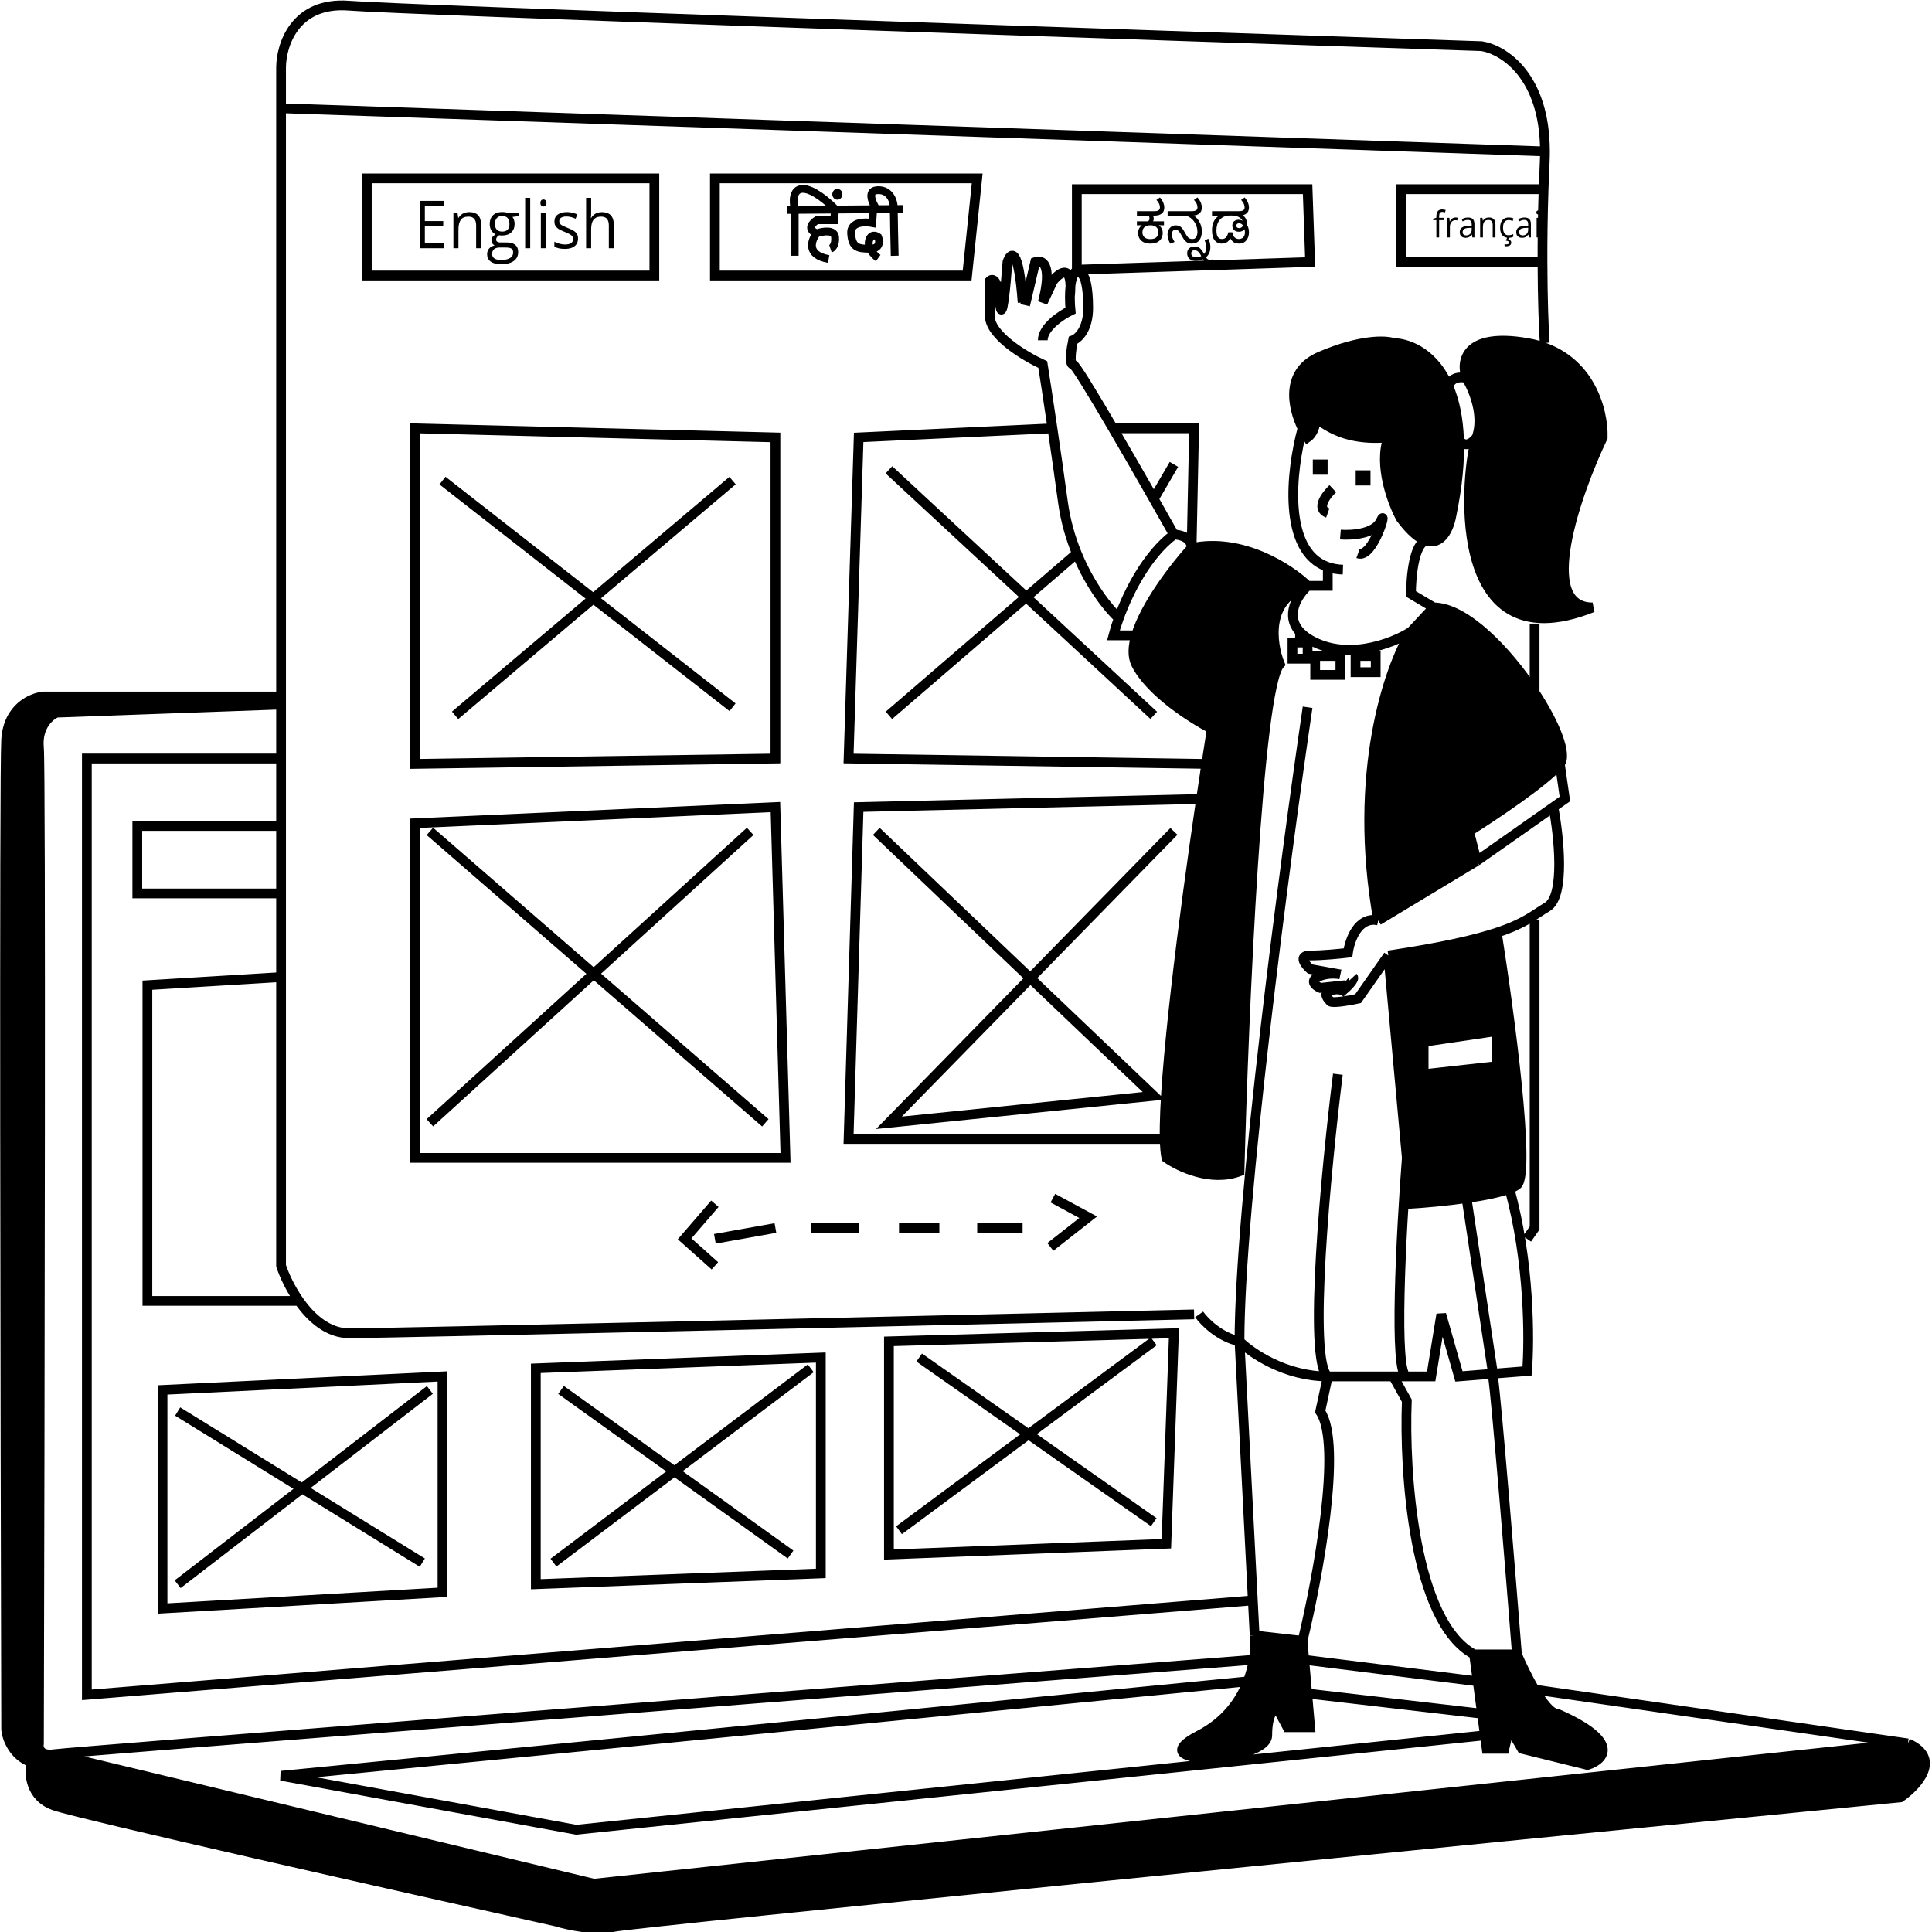 <svg width="198" height="198" viewBox="0 0 198 198" fill="none" xmlns="http://www.w3.org/2000/svg">
<g clip-path="url(#clip0_2005_2179)">
<path d="M142.798 35.151C142.023 34.874 139.438 34.763 135.302 36.533C131.718 38.067 132.405 41.65 133.493 43.898C133.66 44.244 133.837 44.559 134.01 44.829C134.268 44.645 134.785 44.055 134.785 43.17C134.785 42.064 136.336 45.382 142.281 44.829C141.247 47.705 142.712 51.558 143.574 53.125C144.602 54.501 145.458 55.182 146.159 55.408C147.712 55.911 148.506 54.183 148.743 52.849C149.38 49.785 149.603 47.218 149.53 45.075C149.454 42.811 149.046 41.021 148.446 39.623C147.031 36.325 144.545 35.201 142.798 35.151Z" fill="black"/>
<path d="M133.493 168.164L128.582 167.611C128.653 168.252 128.645 169.121 128.485 170.1C128.372 170.796 128.181 171.549 127.887 172.312C127.108 174.339 125.606 176.451 122.895 177.843C116.433 181.162 129.874 180.609 129.874 177.843C129.874 175.631 130.563 175.078 130.908 175.078L131.942 177.014H134.268L133.965 173.557L133.662 170.1L133.493 168.164Z" fill="black"/>
<path d="M155.465 169.547H151.07L151.439 172.312L151.882 175.631L152.178 177.843L152.363 179.226H154.172L154.689 177.014L155.982 179.226L162.702 180.885C164.4 180.332 166.158 178.507 159.6 175.631C158.948 175.631 158.078 174.512 157.274 173.156C156.547 171.93 155.873 170.51 155.465 169.547Z" fill="black"/>
<path fill-rule="evenodd" clip-rule="evenodd" d="M153.396 95.584C151.187 96.313 147.83 97.093 142.281 97.924L144.178 118.665L144.608 123.366C146.039 123.278 148.231 123.087 150.294 122.792C152.025 122.544 153.664 122.224 154.689 121.83C155.015 121.704 155.28 121.57 155.464 121.43C156.912 120.324 154.689 103.738 153.396 95.584ZM145.9 110.092V106.774L153.396 105.667V109.262L145.9 110.092Z" fill="black"/>
<path fill-rule="evenodd" clip-rule="evenodd" d="M146.934 62.251L144.607 64.74C142.367 68.335 138.559 79.286 141.247 94.329L151.328 88.245L150.552 85.204C153.051 83.637 158.41 80.06 159.858 78.29C160.639 77.335 159.396 74.213 157.273 70.975C154.48 66.714 150.164 62.251 146.934 62.251ZM148.743 84.374C146.055 84.374 143.659 79.949 142.798 77.737L142.281 78.013C143.522 83.544 147.106 84.927 148.743 84.927V84.374Z" fill="black"/>
<path d="M134.01 60.039C132.2 58.287 127.289 55.061 122.119 56.167C120.297 58.183 117.341 62.05 116.433 65.113C116.094 66.251 116.04 67.278 116.433 68.058C117.88 70.934 122.205 73.681 124.187 74.695C124.013 75.795 123.826 77.001 123.63 78.29C123.457 79.429 123.276 80.633 123.092 81.885C121.33 93.863 119.207 110.252 119.364 116.729C119.383 117.538 119.438 118.193 119.534 118.664C120.827 119.586 124.135 121.153 127.03 120.047C127.461 103.731 128.892 70.492 131.166 68.058C130.304 65.938 129.667 61.366 134.01 60.039Z" fill="black"/>
<path d="M150.295 38.745C150.984 39.852 152.156 42.617 151.329 44.829C150.295 47.595 147.968 68.335 163.219 62.251C157.429 62.251 161.495 50.637 164.253 44.829C164.339 42.064 162.909 36.257 156.498 35.151C150.088 34.044 149.691 37.086 150.295 38.745Z" fill="black"/>
<path d="M5.8 73.036L28.806 72.206V71.377H4.508C3.302 71.469 0.838 72.483 0.631 75.801C0.424 79.12 0.545 144.843 0.631 177.29C0.717 178.12 1.354 179.945 3.216 180.609C2.957 181.715 3.061 184.148 5.542 185.033C8.023 185.918 40.868 193.329 56.981 196.924C58.187 197.293 61.065 197.92 62.926 197.477C64.787 197.035 151.586 188.444 194.754 184.204C196.477 183.005 199.044 180.221 195.529 178.673L60.858 193.053L5.542 179.779C4.094 180 3.905 179.134 3.991 178.673C4.077 145.581 4.198 78.843 3.991 76.631C3.784 74.419 5.111 73.312 5.8 73.036Z" fill="black"/>
<path d="M122.378 134.704C95.064 135.349 39.507 136.639 35.785 136.639C33.619 136.639 31.874 135.08 30.64 133.321M30.64 133.321C29.753 132.057 29.13 130.69 28.806 129.726V100.136M30.64 133.321H15.106V100.966L28.806 100.136M158.307 35.15C158.209 33.692 158.09 30.72 158.08 26.854M158.08 26.854H143.573V19.388H158.194M158.08 26.854C158.073 24.624 158.103 22.095 158.194 19.388M157.273 63.91V70.975M157.273 70.975V73.312M157.273 70.975C154.48 66.714 150.164 62.251 146.934 62.251M157.273 70.975C159.396 74.213 160.639 77.335 159.858 78.29M157.273 94.329V125.854L156.498 126.96M150.294 38.745C150.983 39.852 152.155 42.617 151.328 44.829M150.294 38.745C149.691 37.086 150.087 34.044 156.498 35.15C162.908 36.257 164.338 42.064 164.252 44.829C161.495 50.636 157.428 62.251 163.218 62.251C147.968 68.335 150.294 47.594 151.328 44.829M150.294 38.745C149.789 38.603 148.713 38.579 148.445 39.623M151.328 44.829C150.991 45.304 150.16 46.017 149.53 45.075M148.445 39.623C147.03 36.325 144.544 35.201 142.798 35.15C142.023 34.874 139.438 34.763 135.302 36.533C131.718 38.067 132.404 41.65 133.492 43.898M148.445 39.623C149.046 41.021 149.453 42.811 149.53 45.075M149.53 45.075C149.603 47.218 149.38 49.785 148.743 52.849C148.505 54.183 147.712 55.911 146.158 55.408M133.492 43.898C133.66 44.244 133.837 44.559 134.009 44.829C134.268 44.645 134.785 44.055 134.785 43.17C134.785 42.064 136.336 45.382 142.281 44.829C141.247 47.705 142.712 51.558 143.573 53.125C144.602 54.501 145.457 55.181 146.158 55.408M133.492 43.898C132.316 48.208 131.396 56.489 136.077 58.106M146.158 55.408C144.907 55.686 144.603 59.164 144.607 60.868L146.934 62.251M136.077 58.106C136.538 58.265 137.053 58.36 137.628 58.38M136.077 58.106V60.039H134.009M134.009 60.039C132.2 58.287 127.289 55.061 122.119 56.167M134.009 60.039C129.667 61.366 130.304 65.938 131.166 68.058C128.891 70.492 127.461 103.731 127.03 120.047C124.135 121.153 120.827 119.586 119.534 118.664C119.438 118.193 119.383 117.538 119.364 116.729M134.009 60.039C132.956 61.015 131.663 63.081 133.234 64.77M122.119 56.167C120.297 58.183 117.341 62.05 116.432 65.113M122.119 56.167C122.119 55.061 120.912 54.785 120.31 54.785M122.119 56.167L122.378 43.898H114.068M119.364 116.729H86.965L87.999 82.715L123.092 81.885M119.364 116.729C119.207 110.252 121.33 93.863 123.092 81.885M133.234 64.77C133.591 65.154 134.096 65.518 134.785 65.846C135.209 66.047 135.641 66.203 136.077 66.319M133.234 64.77V65.846M116.432 65.113C116.094 66.251 116.04 67.278 116.432 68.058C117.88 70.934 122.205 73.681 124.187 74.695C124.013 75.795 123.826 77.001 123.63 78.29M116.432 65.113H114.106C114.229 64.636 114.414 64.035 114.659 63.357M120.31 54.785C117.511 56.898 115.619 60.711 114.659 63.357M120.31 54.785C119.713 53.726 119.004 52.475 118.242 51.137M114.068 43.898C111.944 40.267 110.177 37.363 109.97 37.363C109.557 37.363 109.798 35.703 109.97 34.874C110.487 34.69 111.521 33.768 111.521 31.555C111.521 29.343 111.176 28.421 111.004 28.237C110.885 27.983 110.636 27.66 110.357 27.771M114.068 43.898C115.418 46.204 116.912 48.804 118.242 51.137M144.607 64.74L146.934 62.251M144.607 64.74C142.367 68.335 138.559 79.286 141.247 94.329M144.607 64.74C143.667 65.343 141.937 66.144 139.955 66.46M141.247 94.329L151.328 88.245M141.247 94.329C139.179 93.887 138.317 96.357 138.145 97.648C137.37 97.74 135.509 97.924 134.268 97.924C133.027 97.924 133.751 98.846 134.268 99.307L137.111 99.819M139.955 66.46C138.717 66.657 137.381 66.666 136.077 66.319M139.955 66.46V67.229M151.328 88.245L150.553 85.204C153.051 83.637 158.41 80.06 159.858 78.29M151.328 88.245L159.195 82.715M137.111 99.819C136.596 99.758 135.735 99.766 135.043 100.136C134.216 100.579 134.871 101.058 135.302 101.243L137.887 100.966M137.111 99.819C137.212 99.83 137.299 99.845 137.37 99.86M159.858 78.29L160.375 81.885L159.195 82.715M159.195 82.715C159.76 85.664 160.427 91.84 158.566 92.947C157.238 93.736 156.331 94.615 153.396 95.584M153.396 95.584C151.187 96.313 147.83 97.093 142.281 97.924M153.396 95.584C154.688 103.738 156.911 120.324 155.464 121.43C155.279 121.57 155.015 121.704 154.688 121.83M142.281 97.924L139.179 102.349C138.317 102.533 136.543 102.847 136.336 102.625C136.077 102.349 135.56 101.796 136.336 101.519C136.956 101.298 137.456 101.427 137.628 101.519C138.059 101.15 138.869 100.358 138.662 100.136M142.281 97.924L144.177 118.664M144.177 118.664L144.607 123.366C146.038 123.278 148.231 123.087 150.294 122.791M144.177 118.664C143.603 126.131 142.8 141.064 144.177 141.064M136.077 66.319V67.229M133.234 65.846H132.459V67.505H134.009V65.846H133.234ZM136.077 67.229H134.785V69.164H137.37V67.229H136.077ZM139.955 67.229H138.921V68.888H140.989V67.229H139.955ZM134.009 72.483C131.683 88.338 127.03 123.531 127.03 137.469M127.03 137.469C124.962 137.026 123.412 135.441 122.895 134.704M127.03 137.469C128.236 138.667 131.735 141.064 136.077 141.064M127.03 137.469L128.396 164.016M136.077 141.064C134.009 139.515 135.905 119.771 137.111 110.092M136.077 141.064L135.302 144.659C137.602 147.977 135.054 161.712 133.492 168.164M136.077 141.064H142.798M128.396 164.016L128.581 167.611M128.396 164.016L8.902 173.695V77.737H28.806M133.492 168.164L128.581 167.611M133.492 168.164L133.662 170.1M142.798 141.064H144.177M142.798 141.064L144.177 143.553C143.89 150.835 144.866 166.229 151.07 169.547M154.688 121.83C156.756 129.229 156.756 137.367 156.498 140.511L153.008 140.787M154.688 121.83C153.664 122.223 152.024 122.544 150.294 122.791M150.294 122.791L153.008 140.787M144.177 141.064C145.555 141.064 146.417 141.064 146.675 141.064L147.709 134.704L149.519 141.064L153.008 140.787M128.581 167.611C128.653 168.252 128.645 169.121 128.485 170.1M128.485 170.1C88.107 173.234 6.99 179.558 5.542 179.779M128.485 170.1C128.371 170.796 128.181 171.549 127.887 172.312M133.662 170.1L151.439 172.312M133.662 170.1L133.965 173.557M151.07 169.547H155.464M151.07 169.547L151.439 172.312M155.464 169.547C154.812 161.251 153.408 143.94 153.008 141.064M155.464 169.547C155.873 170.51 156.546 171.93 157.273 173.156M151.439 172.312L151.882 175.631M157.273 173.156C158.078 174.512 158.948 175.631 159.6 175.631C166.157 178.507 164.4 180.332 162.701 180.885L155.981 179.226L154.688 177.014L154.171 179.226H152.362L152.177 177.843M157.273 173.156L195.529 178.673M140.213 48.701H139.955M139.955 48.701H139.438V49.254H139.955V48.701ZM136.594 50.083C135.905 50.729 134.837 52.13 136.077 52.572M137.37 54.785C138.49 54.877 140.885 54.729 141.506 53.402C142.281 51.743 140.73 57.273 139.179 56.72M123.63 78.29C123.457 79.429 123.276 80.633 123.092 81.885M123.63 78.29L86.965 77.737L87.999 44.829L107.86 43.898M114.659 63.357C113.596 62.377 111.713 60.028 110.357 56.72M118.242 51.137L120.31 47.594M110.357 56.72C109.721 55.166 109.201 53.401 108.936 51.466C108.573 48.809 108.197 46.188 107.86 43.898M110.357 56.72L91.101 73.312M104.801 31.002C104.387 25.25 103.594 25.84 103.25 26.854C103.077 29.251 102.681 33.436 102.474 31.002C102.267 28.569 101.699 28.514 101.44 28.79C101.44 29.159 101.44 30.394 101.44 32.385C101.44 34.376 105.059 36.533 106.868 37.363C107.062 38.585 107.429 40.97 107.86 43.898M106.868 34.874C106.868 33.547 108.764 32.293 109.712 31.832C109.677 31.497 109.645 30.992 109.646 30.449M109.646 30.449C110.007 26.91 108.634 27.868 107.902 28.79L106.868 31.002C107.902 27.02 106.782 26.578 106.093 26.854L105.059 31.279M109.646 30.449C109.648 29.647 109.723 28.765 109.97 28.237C110.099 27.961 110.231 27.822 110.357 27.771M110.357 27.771V27.642M28.806 72.206L5.8 73.036C5.111 73.312 3.784 74.419 3.991 76.631C4.198 78.843 4.077 145.581 3.991 178.673C3.905 179.133 4.094 180 5.542 179.779M28.806 72.206V71.377M28.806 72.206V77.737M5.542 179.779L60.858 193.053L195.529 178.673M28.806 71.377H4.508C3.302 71.469 0.838 72.483 0.631 75.801C0.424 79.12 0.545 144.843 0.631 177.29C0.717 178.12 1.354 179.945 3.216 180.609C2.957 181.715 3.061 184.148 5.542 185.033C8.023 185.918 40.868 193.329 56.981 196.924C58.187 197.293 61.065 197.92 62.926 197.477C64.787 197.035 151.586 188.444 194.754 184.204C196.477 183.005 199.044 180.221 195.529 178.673M28.806 71.377V11.092M28.806 77.737V84.65M127.887 172.312C127.108 174.339 125.606 176.451 122.895 177.843C116.432 181.162 129.874 180.609 129.874 177.843C129.874 175.631 130.563 175.078 130.908 175.078L131.942 177.014H134.268L133.965 173.557M127.887 172.312L28.806 181.991L59.049 187.522L152.177 177.843M133.965 173.557L151.882 175.631M151.882 175.631L152.177 177.843M28.806 11.092V6.944C28.806 4.639 30.201 0.141 35.785 0.583C41.368 1.026 115.484 3.533 151.845 4.731C154.069 5.084 158.324 7.745 158.333 15.516M28.806 11.092L158.333 15.516M28.806 84.65H14.072V91.564H28.806M28.806 84.65V91.564M28.806 91.564V100.136M18.208 144.659L43.281 160.145M44.056 142.447L18.208 162.357M57.498 142.447L81.02 159.315M56.722 160.145L83.088 140.234M94.203 139.128L118.242 155.997M92.135 156.826L118.242 137.469M44.056 85.204L78.435 115.069M76.884 85.204L44.056 115.069M89.808 85.204L118.242 112.304L91.101 115.069L120.31 85.204M73.265 123.366L70.163 126.96L73.265 129.726M107.902 122.791L111.521 124.748L107.644 127.79M73.265 126.96L79.469 125.854M83.088 125.854H87.999M92.135 125.854H96.27M100.148 125.854H104.801M158.333 15.516C158.334 15.874 158.325 16.243 158.307 16.622C158.262 17.561 158.225 18.485 158.194 19.388M91.101 48.148L118.242 73.312M45.349 49.254L75.075 72.483M46.641 73.312L75.075 49.254M110.357 27.642V19.388H134.009L134.268 26.854L110.357 27.642ZM145.9 106.773V110.092L153.396 109.262V105.667L145.9 106.773ZM142.798 77.737C143.659 79.949 146.055 84.374 148.743 84.374V84.927C147.106 84.927 143.522 83.544 142.281 78.014L142.798 77.737ZM135.56 47.594H135.043V48.148H135.56V47.594ZM16.657 142.447V164.846L45.349 163.187V141.064L16.657 142.447ZM54.913 140.234V162.357L84.122 161.251V139.128L54.913 140.234ZM91.101 137.469V159.315L119.534 158.209L120.31 136.639L91.101 137.469ZM42.505 84.374L79.469 82.715L80.503 118.664H42.505V84.374ZM42.505 78.29V43.898L79.469 44.829V77.737L42.505 78.29ZM37.594 18.282V28.237H67.062V18.282H37.594ZM73.265 18.282V28.237H99.114L100.148 18.282H73.265Z" stroke="black"/>
<path d="M45.54 25.441H43.013V20.585H45.54V21.083H43.541V22.654H45.425V23.146H43.541V24.943H45.54V25.441ZM48.08 21.734C48.483 21.734 48.789 21.84 48.996 22.053C49.203 22.264 49.306 22.602 49.306 23.07V25.441H48.797V23.106C48.797 22.803 48.732 22.576 48.601 22.425C48.473 22.275 48.275 22.199 48.008 22.199C47.632 22.199 47.367 22.313 47.214 22.541C47.06 22.77 46.984 23.101 46.984 23.535V25.441H46.468V21.801H46.884L46.962 22.326H46.99C47.062 22.197 47.155 22.09 47.266 22.003C47.378 21.915 47.503 21.848 47.642 21.804C47.781 21.758 47.927 21.734 48.08 21.734ZM51.318 27.076C50.871 27.076 50.526 26.986 50.284 26.806C50.042 26.629 49.921 26.38 49.921 26.059C49.921 25.831 49.988 25.636 50.123 25.474C50.259 25.313 50.448 25.205 50.688 25.152C50.599 25.108 50.522 25.041 50.458 24.953C50.396 24.864 50.365 24.762 50.365 24.647C50.365 24.515 50.399 24.398 50.467 24.299C50.538 24.197 50.644 24.099 50.787 24.006C50.609 23.929 50.464 23.798 50.353 23.614C50.243 23.428 50.188 23.212 50.188 22.967C50.188 22.705 50.239 22.483 50.34 22.299C50.442 22.113 50.589 21.971 50.781 21.874C50.974 21.776 51.206 21.728 51.48 21.728C51.54 21.728 51.6 21.731 51.66 21.738C51.722 21.742 51.781 21.75 51.837 21.761C51.893 21.77 51.941 21.781 51.983 21.794H53.15V22.149L52.523 22.233C52.585 22.319 52.636 22.423 52.678 22.545C52.719 22.666 52.74 22.802 52.74 22.95C52.74 23.313 52.625 23.602 52.396 23.817C52.166 24.029 51.85 24.136 51.449 24.136C51.353 24.136 51.256 24.127 51.157 24.109C51.055 24.169 50.978 24.235 50.924 24.308C50.872 24.382 50.846 24.466 50.846 24.561C50.846 24.632 50.866 24.688 50.905 24.73C50.947 24.772 51.006 24.803 51.082 24.823C51.159 24.841 51.251 24.85 51.358 24.85H51.958C52.328 24.85 52.612 24.933 52.809 25.099C53.007 25.265 53.106 25.508 53.106 25.827C53.106 26.23 52.953 26.538 52.647 26.753C52.341 26.968 51.898 27.076 51.318 27.076ZM51.334 26.644C51.615 26.644 51.848 26.613 52.032 26.551C52.219 26.491 52.357 26.403 52.448 26.288C52.541 26.175 52.588 26.04 52.588 25.883C52.588 25.737 52.557 25.626 52.495 25.551C52.433 25.478 52.342 25.429 52.222 25.405C52.102 25.378 51.955 25.365 51.781 25.365H51.191C51.038 25.365 50.904 25.39 50.79 25.441C50.676 25.492 50.589 25.567 50.526 25.667C50.466 25.767 50.436 25.891 50.436 26.039C50.436 26.236 50.514 26.386 50.669 26.488C50.825 26.592 51.046 26.644 51.334 26.644ZM51.467 23.734C51.714 23.734 51.899 23.668 52.023 23.535C52.147 23.402 52.209 23.208 52.209 22.953C52.209 22.681 52.146 22.477 52.02 22.342C51.894 22.205 51.708 22.136 51.461 22.136C51.225 22.136 51.043 22.207 50.914 22.349C50.788 22.488 50.725 22.693 50.725 22.963C50.725 23.211 50.789 23.402 50.918 23.535C51.046 23.668 51.229 23.734 51.467 23.734ZM54.339 25.441H53.821V20.273H54.339V25.441ZM55.945 21.801V25.441H55.429V21.801H55.945ZM55.693 20.439C55.778 20.439 55.85 20.469 55.91 20.528C55.972 20.586 56.004 20.677 56.004 20.801C56.004 20.923 55.972 21.013 55.91 21.073C55.85 21.133 55.778 21.163 55.693 21.163C55.604 21.163 55.529 21.133 55.469 21.073C55.412 21.013 55.383 20.923 55.383 20.801C55.383 20.677 55.412 20.586 55.469 20.528C55.529 20.469 55.604 20.439 55.693 20.439ZM59.239 24.445C59.239 24.677 59.184 24.873 59.074 25.033C58.966 25.19 58.811 25.308 58.609 25.388C58.407 25.468 58.168 25.508 57.888 25.508C57.65 25.508 57.444 25.488 57.27 25.448C57.096 25.408 56.944 25.352 56.814 25.279V24.77C56.952 24.843 57.118 24.91 57.31 24.97C57.503 25.029 57.7 25.059 57.9 25.059C58.194 25.059 58.407 25.008 58.54 24.907C58.673 24.805 58.739 24.666 58.739 24.491C58.739 24.392 58.712 24.304 58.658 24.229C58.606 24.151 58.518 24.077 58.394 24.006C58.27 23.933 58.098 23.854 57.879 23.767C57.661 23.678 57.473 23.591 57.314 23.505C57.156 23.416 57.034 23.309 56.947 23.183C56.862 23.056 56.82 22.892 56.82 22.691C56.82 22.383 56.936 22.147 57.168 21.983C57.401 21.817 57.708 21.734 58.087 21.734C58.292 21.734 58.483 21.756 58.661 21.801C58.841 21.843 59.009 21.9 59.164 21.973L58.99 22.415C58.849 22.351 58.7 22.297 58.54 22.252C58.381 22.208 58.218 22.186 58.053 22.186C57.815 22.186 57.632 22.228 57.503 22.312C57.377 22.396 57.314 22.512 57.314 22.658C57.314 22.771 57.343 22.864 57.4 22.937C57.46 23.01 57.556 23.078 57.686 23.143C57.817 23.207 57.988 23.282 58.202 23.369C58.415 23.453 58.599 23.54 58.754 23.631C58.91 23.72 59.028 23.828 59.112 23.956C59.196 24.083 59.239 24.245 59.239 24.445ZM60.583 20.273V21.817C60.583 21.906 60.581 21.995 60.577 22.086C60.573 22.175 60.565 22.257 60.555 22.332H60.589C60.659 22.204 60.749 22.096 60.856 22.01C60.966 21.921 61.09 21.855 61.229 21.811C61.368 21.764 61.514 21.741 61.67 21.741C61.943 21.741 62.17 21.787 62.353 21.88C62.537 21.973 62.675 22.117 62.766 22.312C62.859 22.507 62.906 22.759 62.906 23.07V25.441H62.396V23.106C62.396 22.803 62.331 22.576 62.2 22.425C62.072 22.275 61.875 22.199 61.608 22.199C61.355 22.199 61.153 22.251 61.002 22.355C60.853 22.457 60.746 22.608 60.68 22.807C60.615 23.006 60.583 23.25 60.583 23.538V25.441H60.068V20.273H60.583Z" fill="black"/>
<path d="M81.446 26.212V21.419C81.274 20.748 81.192 19.396 82.245 19.358C83.298 19.32 84.908 20.716 85.582 21.419L85.488 22.569H83.702C83.264 22.841 82.65 23.49 83.702 23.911M83.702 23.911C84.298 23.704 85.507 23.49 85.582 24.295C85.657 25.1 85.3 25.429 85.112 25.493M83.702 23.911C83.138 24.614 82.593 26.126 84.924 26.547M89.483 21.515L89.389 22.857C88.637 22.713 87.152 22.723 87.227 23.911C87.321 25.397 87.932 25.493 89.201 25.493C90.216 25.493 90.157 24.694 90 24.295C89.765 24.119 89.248 23.95 89.06 24.678C88.872 25.407 89.608 26.164 90 26.451M89.812 21.419C89.421 20.828 88.872 19.617 89.812 19.502C90.987 19.358 91.598 20.317 91.598 21.323C91.598 22.128 91.66 24.918 91.692 26.212M80.647 21.515L92.538 21.419" stroke="black" stroke-width="0.8"/>
<path d="M85.817 20.464C86.102 20.464 86.334 20.216 86.334 19.91C86.334 19.605 86.102 19.357 85.817 19.357C85.531 19.357 85.3 19.605 85.3 19.91C85.3 20.216 85.531 20.464 85.817 20.464Z" fill="black"/>
<path d="M117.878 24.964C117.62 24.964 117.398 24.919 117.211 24.828C117.027 24.738 116.886 24.612 116.786 24.451C116.687 24.286 116.638 24.095 116.638 23.879C116.638 23.753 116.656 23.635 116.693 23.525C116.733 23.415 116.792 23.317 116.869 23.23C116.946 23.14 117.042 23.063 117.156 23L117.233 23.083L116.517 23.089V22.682H117.663C117.703 22.651 117.736 22.611 117.762 22.564C117.791 22.513 117.806 22.456 117.806 22.393C117.806 22.338 117.797 22.285 117.779 22.234C117.764 22.183 117.742 22.136 117.712 22.093L117.961 22.022L118.153 22.093C118.183 22.144 118.205 22.197 118.22 22.252C118.234 22.307 118.241 22.356 118.241 22.399C118.241 22.462 118.234 22.517 118.22 22.564C118.208 22.607 118.192 22.647 118.17 22.682H119.289V23.089L118.55 23.077L118.633 23.018C118.739 23.061 118.831 23.124 118.908 23.207C118.989 23.289 119.051 23.388 119.096 23.502C119.14 23.612 119.162 23.733 119.162 23.867C119.162 24.083 119.114 24.274 119.018 24.439C118.923 24.604 118.779 24.734 118.589 24.828C118.401 24.919 118.164 24.964 117.878 24.964ZM117.9 24.504C118.194 24.504 118.403 24.437 118.528 24.303C118.656 24.166 118.721 24.001 118.721 23.808C118.721 23.663 118.689 23.537 118.627 23.431C118.565 23.321 118.473 23.236 118.352 23.177C118.23 23.118 118.08 23.089 117.9 23.089C117.716 23.089 117.562 23.12 117.437 23.183C117.315 23.242 117.225 23.327 117.167 23.437C117.108 23.543 117.079 23.667 117.079 23.808C117.079 24.017 117.147 24.186 117.283 24.315C117.418 24.441 117.624 24.504 117.9 24.504ZM116.517 22.098V21.645H118.158C118.357 21.645 118.497 21.635 118.578 21.615C118.658 21.595 118.717 21.57 118.754 21.538C118.802 21.499 118.833 21.456 118.848 21.409C118.866 21.358 118.875 21.304 118.875 21.249C118.875 21.12 118.846 20.994 118.787 20.872C118.728 20.746 118.638 20.619 118.517 20.489L118.875 20.235C119.048 20.44 119.166 20.625 119.228 20.79C119.29 20.951 119.322 21.116 119.322 21.285C119.322 21.36 119.307 21.452 119.277 21.562C119.252 21.668 119.191 21.764 119.096 21.851C119.004 21.937 118.894 22 118.765 22.04C118.64 22.079 118.471 22.098 118.258 22.098H116.517ZM122.144 24.964C121.949 24.964 121.788 24.924 121.659 24.846C121.534 24.767 121.428 24.667 121.34 24.545C121.255 24.419 121.176 24.29 121.103 24.156C121.011 23.983 120.932 23.853 120.866 23.767C120.8 23.68 120.737 23.622 120.678 23.59C120.623 23.559 120.559 23.543 120.485 23.543C120.361 23.543 120.263 23.586 120.193 23.673C120.127 23.755 120.094 23.871 120.094 24.02C120.094 24.146 120.12 24.276 120.172 24.41C120.223 24.539 120.291 24.667 120.375 24.793L119.946 24.976C119.861 24.85 119.791 24.704 119.736 24.539C119.681 24.374 119.654 24.207 119.654 24.038C119.654 23.853 119.69 23.69 119.764 23.549C119.837 23.407 119.936 23.297 120.061 23.219C120.186 23.136 120.326 23.095 120.48 23.095C120.708 23.095 120.888 23.152 121.02 23.266C121.152 23.38 121.281 23.555 121.406 23.791C121.49 23.944 121.567 24.073 121.637 24.18C121.707 24.286 121.784 24.366 121.869 24.421C121.957 24.472 122.065 24.498 122.194 24.498C122.385 24.498 122.519 24.427 122.596 24.286C122.677 24.14 122.718 23.969 122.718 23.773C122.718 23.498 122.662 23.242 122.552 23.006C122.446 22.77 122.3 22.574 122.117 22.417C121.937 22.256 121.733 22.149 121.505 22.098H119.664V21.645H122.006C122.205 21.645 122.343 21.635 122.42 21.615C122.501 21.595 122.562 21.57 122.602 21.538C122.649 21.499 122.681 21.456 122.695 21.409C122.714 21.358 122.723 21.304 122.723 21.249C122.723 21.12 122.693 20.994 122.635 20.872C122.576 20.746 122.486 20.619 122.365 20.489L122.723 20.235C122.896 20.44 123.013 20.625 123.075 20.79C123.138 20.951 123.17 21.116 123.17 21.285C123.17 21.36 123.155 21.452 123.125 21.562C123.096 21.668 123.035 21.764 122.944 21.851C122.852 21.937 122.741 22 122.613 22.04C122.484 22.079 122.313 22.098 122.1 22.098H121.968L122.282 22.045C122.47 22.171 122.629 22.32 122.762 22.493C122.894 22.666 122.995 22.857 123.065 23.065C123.134 23.27 123.17 23.49 123.17 23.726C123.17 24.111 123.08 24.413 122.899 24.634C122.723 24.854 122.471 24.964 122.144 24.964ZM122.409 25.259C122.581 25.259 122.726 25.29 122.844 25.353C122.958 25.416 123.065 25.514 123.163 25.648C123.263 25.785 123.371 25.964 123.488 26.184C123.547 26.298 123.601 26.387 123.648 26.45C123.696 26.516 123.75 26.561 123.808 26.585C123.867 26.613 123.939 26.626 124.023 26.626C124.052 26.626 124.089 26.622 124.134 26.614C124.178 26.607 124.207 26.599 124.222 26.591L124.293 26.986C124.26 27.002 124.216 27.014 124.161 27.021C124.109 27.033 124.064 27.039 124.023 27.039C123.883 27.039 123.764 27.015 123.665 26.968C123.566 26.921 123.478 26.848 123.401 26.75C123.327 26.656 123.252 26.532 123.175 26.379C123.097 26.218 123.022 26.082 122.949 25.972C122.871 25.862 122.793 25.779 122.711 25.724C122.627 25.669 122.534 25.642 122.431 25.642C122.32 25.642 122.236 25.671 122.177 25.73C122.114 25.789 122.083 25.868 122.083 25.966C122.083 26.029 122.096 26.09 122.122 26.149C122.147 26.208 122.197 26.257 122.27 26.296C122.34 26.335 122.442 26.355 122.574 26.355C122.805 26.355 123 26.312 123.158 26.226C123.312 26.139 123.428 26.021 123.505 25.872C123.586 25.722 123.627 25.557 123.627 25.376C123.627 25.247 123.612 25.119 123.583 24.993C123.553 24.867 123.513 24.755 123.461 24.657L123.825 24.463C123.898 24.577 123.953 24.712 123.99 24.869C124.027 25.027 124.045 25.176 124.045 25.317C124.045 25.569 124.001 25.783 123.913 25.96C123.825 26.141 123.707 26.288 123.56 26.402C123.414 26.516 123.252 26.601 123.075 26.656C122.896 26.711 122.717 26.738 122.541 26.738C122.335 26.738 122.168 26.701 122.039 26.626C121.907 26.556 121.811 26.461 121.752 26.343C121.694 26.226 121.665 26.1 121.665 25.966C121.665 25.746 121.736 25.573 121.88 25.447C122.019 25.321 122.196 25.259 122.409 25.259ZM125.172 24.964C124.885 24.964 124.654 24.85 124.477 24.622C124.301 24.394 124.213 24.052 124.213 23.596C124.213 23.352 124.244 23.128 124.307 22.924C124.373 22.719 124.47 22.541 124.599 22.387C124.728 22.23 124.884 22.108 125.067 22.022L125.15 22.098H124.213V21.645H126.836C127.031 21.645 127.169 21.635 127.249 21.615C127.334 21.595 127.395 21.57 127.431 21.538C127.483 21.499 127.516 21.456 127.531 21.409C127.546 21.358 127.553 21.304 127.553 21.249C127.553 21.12 127.523 20.994 127.465 20.872C127.406 20.746 127.316 20.619 127.195 20.489L127.553 20.235C127.726 20.44 127.843 20.625 127.905 20.79C127.968 20.951 127.999 21.116 127.999 21.285C127.999 21.36 127.985 21.452 127.955 21.562C127.926 21.668 127.865 21.764 127.773 21.851C127.736 21.886 127.69 21.92 127.636 21.951C127.584 21.983 127.525 22.01 127.459 22.034C127.393 22.053 127.316 22.069 127.228 22.081L127.244 22.016C127.373 22.071 127.477 22.146 127.558 22.24C127.639 22.334 127.698 22.438 127.735 22.552C127.775 22.666 127.795 22.784 127.795 22.906C127.795 22.977 127.79 23.04 127.779 23.095C127.772 23.15 127.753 23.209 127.724 23.272C127.716 23.287 127.703 23.301 127.685 23.313C127.667 23.325 127.654 23.338 127.646 23.354C127.584 23.468 127.496 23.562 127.382 23.637C127.268 23.712 127.13 23.749 126.969 23.749C126.847 23.749 126.736 23.728 126.633 23.684C126.533 23.637 126.452 23.567 126.39 23.472C126.328 23.378 126.296 23.26 126.296 23.118C126.296 22.914 126.359 22.765 126.484 22.67C126.612 22.572 126.759 22.523 126.925 22.523C127.049 22.523 127.154 22.541 127.239 22.576C127.327 22.607 127.404 22.649 127.47 22.7C127.636 22.798 127.764 22.947 127.856 23.148C127.951 23.344 127.999 23.564 127.999 23.808C127.999 24.04 127.955 24.242 127.867 24.416C127.782 24.588 127.667 24.724 127.52 24.822C127.373 24.917 127.204 24.964 127.013 24.964C126.763 24.964 126.562 24.913 126.412 24.811C126.265 24.704 126.127 24.527 125.999 24.28L126.175 24.25C126.09 24.451 125.995 24.602 125.888 24.704C125.785 24.807 125.674 24.875 125.552 24.911C125.431 24.946 125.304 24.964 125.172 24.964ZM125.233 24.498C125.416 24.498 125.562 24.433 125.668 24.303C125.775 24.17 125.844 24.005 125.877 23.808H126.296C126.333 24.048 126.412 24.223 126.533 24.333C126.658 24.443 126.803 24.498 126.969 24.498C127.079 24.498 127.18 24.474 127.272 24.427C127.367 24.38 127.443 24.305 127.498 24.203C127.557 24.101 127.586 23.967 127.586 23.802C127.586 23.653 127.564 23.509 127.52 23.372C127.476 23.23 127.408 23.114 127.316 23.024C127.228 22.93 127.113 22.883 126.974 22.883C126.897 22.883 126.833 22.904 126.781 22.947C126.734 22.987 126.71 23.044 126.71 23.118C126.71 23.205 126.734 23.27 126.781 23.313C126.829 23.356 126.9 23.378 126.996 23.378C127.055 23.378 127.116 23.364 127.178 23.337C127.244 23.305 127.299 23.256 127.344 23.189C127.387 23.118 127.41 23.024 127.41 22.906C127.41 22.788 127.38 22.68 127.321 22.582C127.266 22.48 127.185 22.391 127.079 22.317C126.976 22.242 126.853 22.185 126.71 22.146C126.57 22.106 126.416 22.087 126.247 22.087H126.054C125.826 22.087 125.626 22.124 125.453 22.199C125.28 22.273 125.136 22.379 125.018 22.517C124.9 22.651 124.812 22.81 124.753 22.995C124.695 23.179 124.665 23.38 124.665 23.596C124.665 23.922 124.715 24.154 124.814 24.292C124.913 24.429 125.053 24.498 125.233 24.498Z" fill="black"/>
<path d="M147.957 22.563H147.488V24.335H147.204V22.563H146.871V22.417L147.204 22.316V22.182C147.204 22.013 147.227 21.876 147.274 21.771C147.321 21.665 147.389 21.586 147.479 21.536C147.567 21.486 147.676 21.461 147.804 21.461C147.876 21.461 147.942 21.468 148.001 21.481C148.062 21.495 148.115 21.51 148.16 21.527L148.087 21.767C148.048 21.754 148.004 21.742 147.955 21.731C147.907 21.718 147.858 21.712 147.807 21.712C147.699 21.712 147.618 21.75 147.566 21.826C147.514 21.901 147.488 22.018 147.488 22.178V22.325H147.957V22.563ZM149.157 22.288C149.194 22.288 149.234 22.291 149.275 22.296C149.316 22.299 149.353 22.305 149.385 22.312L149.349 22.595C149.318 22.586 149.284 22.579 149.246 22.574C149.208 22.569 149.173 22.567 149.14 22.567C149.064 22.567 148.993 22.584 148.926 22.616C148.859 22.648 148.801 22.695 148.75 22.756C148.7 22.816 148.661 22.889 148.632 22.974C148.603 23.058 148.59 23.153 148.59 23.257V24.335H148.303V22.325H148.539L148.57 22.695H148.582C148.622 22.621 148.668 22.553 148.723 22.492C148.778 22.429 148.841 22.38 148.913 22.343C148.987 22.306 149.068 22.288 149.157 22.288ZM150.443 22.292C150.667 22.292 150.833 22.346 150.942 22.453C151.05 22.561 151.105 22.733 151.105 22.969V24.335H150.897L150.842 24.038H150.829C150.776 24.111 150.721 24.173 150.664 24.223C150.607 24.272 150.541 24.309 150.465 24.335C150.391 24.36 150.299 24.372 150.191 24.372C150.076 24.372 149.974 24.351 149.886 24.308C149.798 24.265 149.728 24.2 149.676 24.113C149.626 24.026 149.601 23.916 149.601 23.783C149.601 23.582 149.675 23.428 149.824 23.321C149.972 23.213 150.199 23.155 150.503 23.145L150.827 23.13V23.007C150.827 22.834 150.792 22.712 150.722 22.642C150.652 22.573 150.554 22.538 150.427 22.538C150.329 22.538 150.235 22.553 150.146 22.584C150.057 22.614 149.972 22.65 149.892 22.692L149.805 22.461C149.89 22.414 149.987 22.374 150.096 22.341C150.206 22.308 150.321 22.292 150.443 22.292ZM150.823 23.345L150.537 23.358C150.303 23.367 150.137 23.408 150.042 23.48C149.946 23.553 149.897 23.655 149.897 23.787C149.897 23.902 149.93 23.987 149.995 24.042C150.06 24.097 150.147 24.124 150.254 24.124C150.421 24.124 150.558 24.075 150.664 23.976C150.77 23.877 150.823 23.728 150.823 23.53V23.345ZM152.581 22.288C152.804 22.288 152.972 22.347 153.087 22.464C153.201 22.58 153.258 22.767 153.258 23.026V24.335H152.977V23.046C152.977 22.878 152.941 22.753 152.869 22.67C152.798 22.587 152.689 22.545 152.541 22.545C152.333 22.545 152.187 22.608 152.102 22.734C152.018 22.86 151.976 23.043 151.976 23.282V24.335H151.691V22.325H151.921L151.963 22.615H151.979C152.019 22.544 152.07 22.485 152.131 22.437C152.193 22.388 152.263 22.351 152.339 22.327C152.416 22.301 152.496 22.288 152.581 22.288ZM154.597 24.372C154.428 24.372 154.279 24.335 154.15 24.26C154.02 24.185 153.92 24.072 153.848 23.919C153.776 23.766 153.74 23.573 153.74 23.341C153.74 23.098 153.777 22.899 153.853 22.745C153.929 22.59 154.035 22.475 154.168 22.4C154.302 22.325 154.454 22.288 154.625 22.288C154.718 22.288 154.809 22.299 154.896 22.319C154.983 22.339 155.055 22.364 155.112 22.395L155.026 22.649C154.968 22.625 154.902 22.603 154.827 22.584C154.752 22.564 154.683 22.554 154.617 22.554C154.487 22.554 154.379 22.584 154.292 22.644C154.206 22.704 154.142 22.792 154.098 22.908C154.056 23.024 154.035 23.167 154.035 23.337C154.035 23.5 154.055 23.639 154.096 23.754C154.139 23.869 154.201 23.957 154.283 24.018C154.367 24.078 154.471 24.108 154.595 24.108C154.695 24.108 154.784 24.097 154.865 24.075C154.945 24.052 155.017 24.025 155.082 23.994V24.265C155.02 24.3 154.949 24.326 154.871 24.344C154.795 24.363 154.703 24.372 154.597 24.372ZM154.876 24.86C154.876 24.978 154.833 25.071 154.748 25.137C154.662 25.204 154.536 25.238 154.371 25.238C154.335 25.238 154.302 25.235 154.269 25.23C154.237 25.227 154.212 25.222 154.192 25.218V25.025C154.214 25.03 154.242 25.034 154.276 25.038C154.311 25.041 154.345 25.043 154.379 25.043C154.465 25.043 154.531 25.03 154.577 25.003C154.622 24.976 154.645 24.931 154.645 24.867C154.645 24.8 154.614 24.751 154.552 24.72C154.492 24.69 154.414 24.669 154.319 24.658L154.472 24.335H154.662L154.57 24.541C154.627 24.553 154.678 24.572 154.724 24.598C154.771 24.623 154.808 24.657 154.836 24.7C154.863 24.743 154.876 24.796 154.876 24.86ZM156.231 22.292C156.455 22.292 156.621 22.346 156.73 22.453C156.838 22.561 156.893 22.733 156.893 22.969V24.335H156.685L156.63 24.038H156.617C156.564 24.111 156.51 24.173 156.452 24.223C156.395 24.272 156.329 24.309 156.253 24.335C156.179 24.36 156.088 24.372 155.979 24.372C155.865 24.372 155.763 24.351 155.674 24.308C155.586 24.265 155.516 24.2 155.465 24.113C155.414 24.026 155.389 23.916 155.389 23.783C155.389 23.582 155.464 23.428 155.612 23.321C155.76 23.213 155.987 23.155 156.291 23.145L156.615 23.13V23.007C156.615 22.834 156.58 22.712 156.511 22.642C156.441 22.573 156.343 22.538 156.215 22.538C156.117 22.538 156.024 22.553 155.934 22.584C155.845 22.614 155.76 22.65 155.681 22.692L155.593 22.461C155.678 22.414 155.775 22.374 155.884 22.341C155.995 22.308 156.11 22.292 156.231 22.292ZM156.611 23.345L156.325 23.358C156.091 23.367 155.926 23.408 155.83 23.48C155.734 23.553 155.686 23.655 155.686 23.787C155.686 23.902 155.719 23.987 155.784 24.042C155.849 24.097 155.935 24.124 156.042 24.124C156.209 24.124 156.346 24.075 156.452 23.976C156.559 23.877 156.611 23.728 156.611 23.53V23.345ZM157.764 22.325V24.335H157.479V22.325H157.764ZM157.625 21.573C157.672 21.573 157.712 21.589 157.745 21.622C157.779 21.654 157.796 21.704 157.796 21.773C157.796 21.84 157.779 21.89 157.745 21.923C157.712 21.956 157.672 21.973 157.625 21.973C157.576 21.973 157.535 21.956 157.502 21.923C157.47 21.89 157.453 21.84 157.453 21.773C157.453 21.704 157.47 21.654 157.502 21.622C157.535 21.589 157.576 21.573 157.625 21.573Z" fill="black"/>
</g>
<defs>
<clipPath id="clip0_2005_2179">
<rect width="198" height="198" fill="white"/>
</clipPath>
</defs>
</svg>
